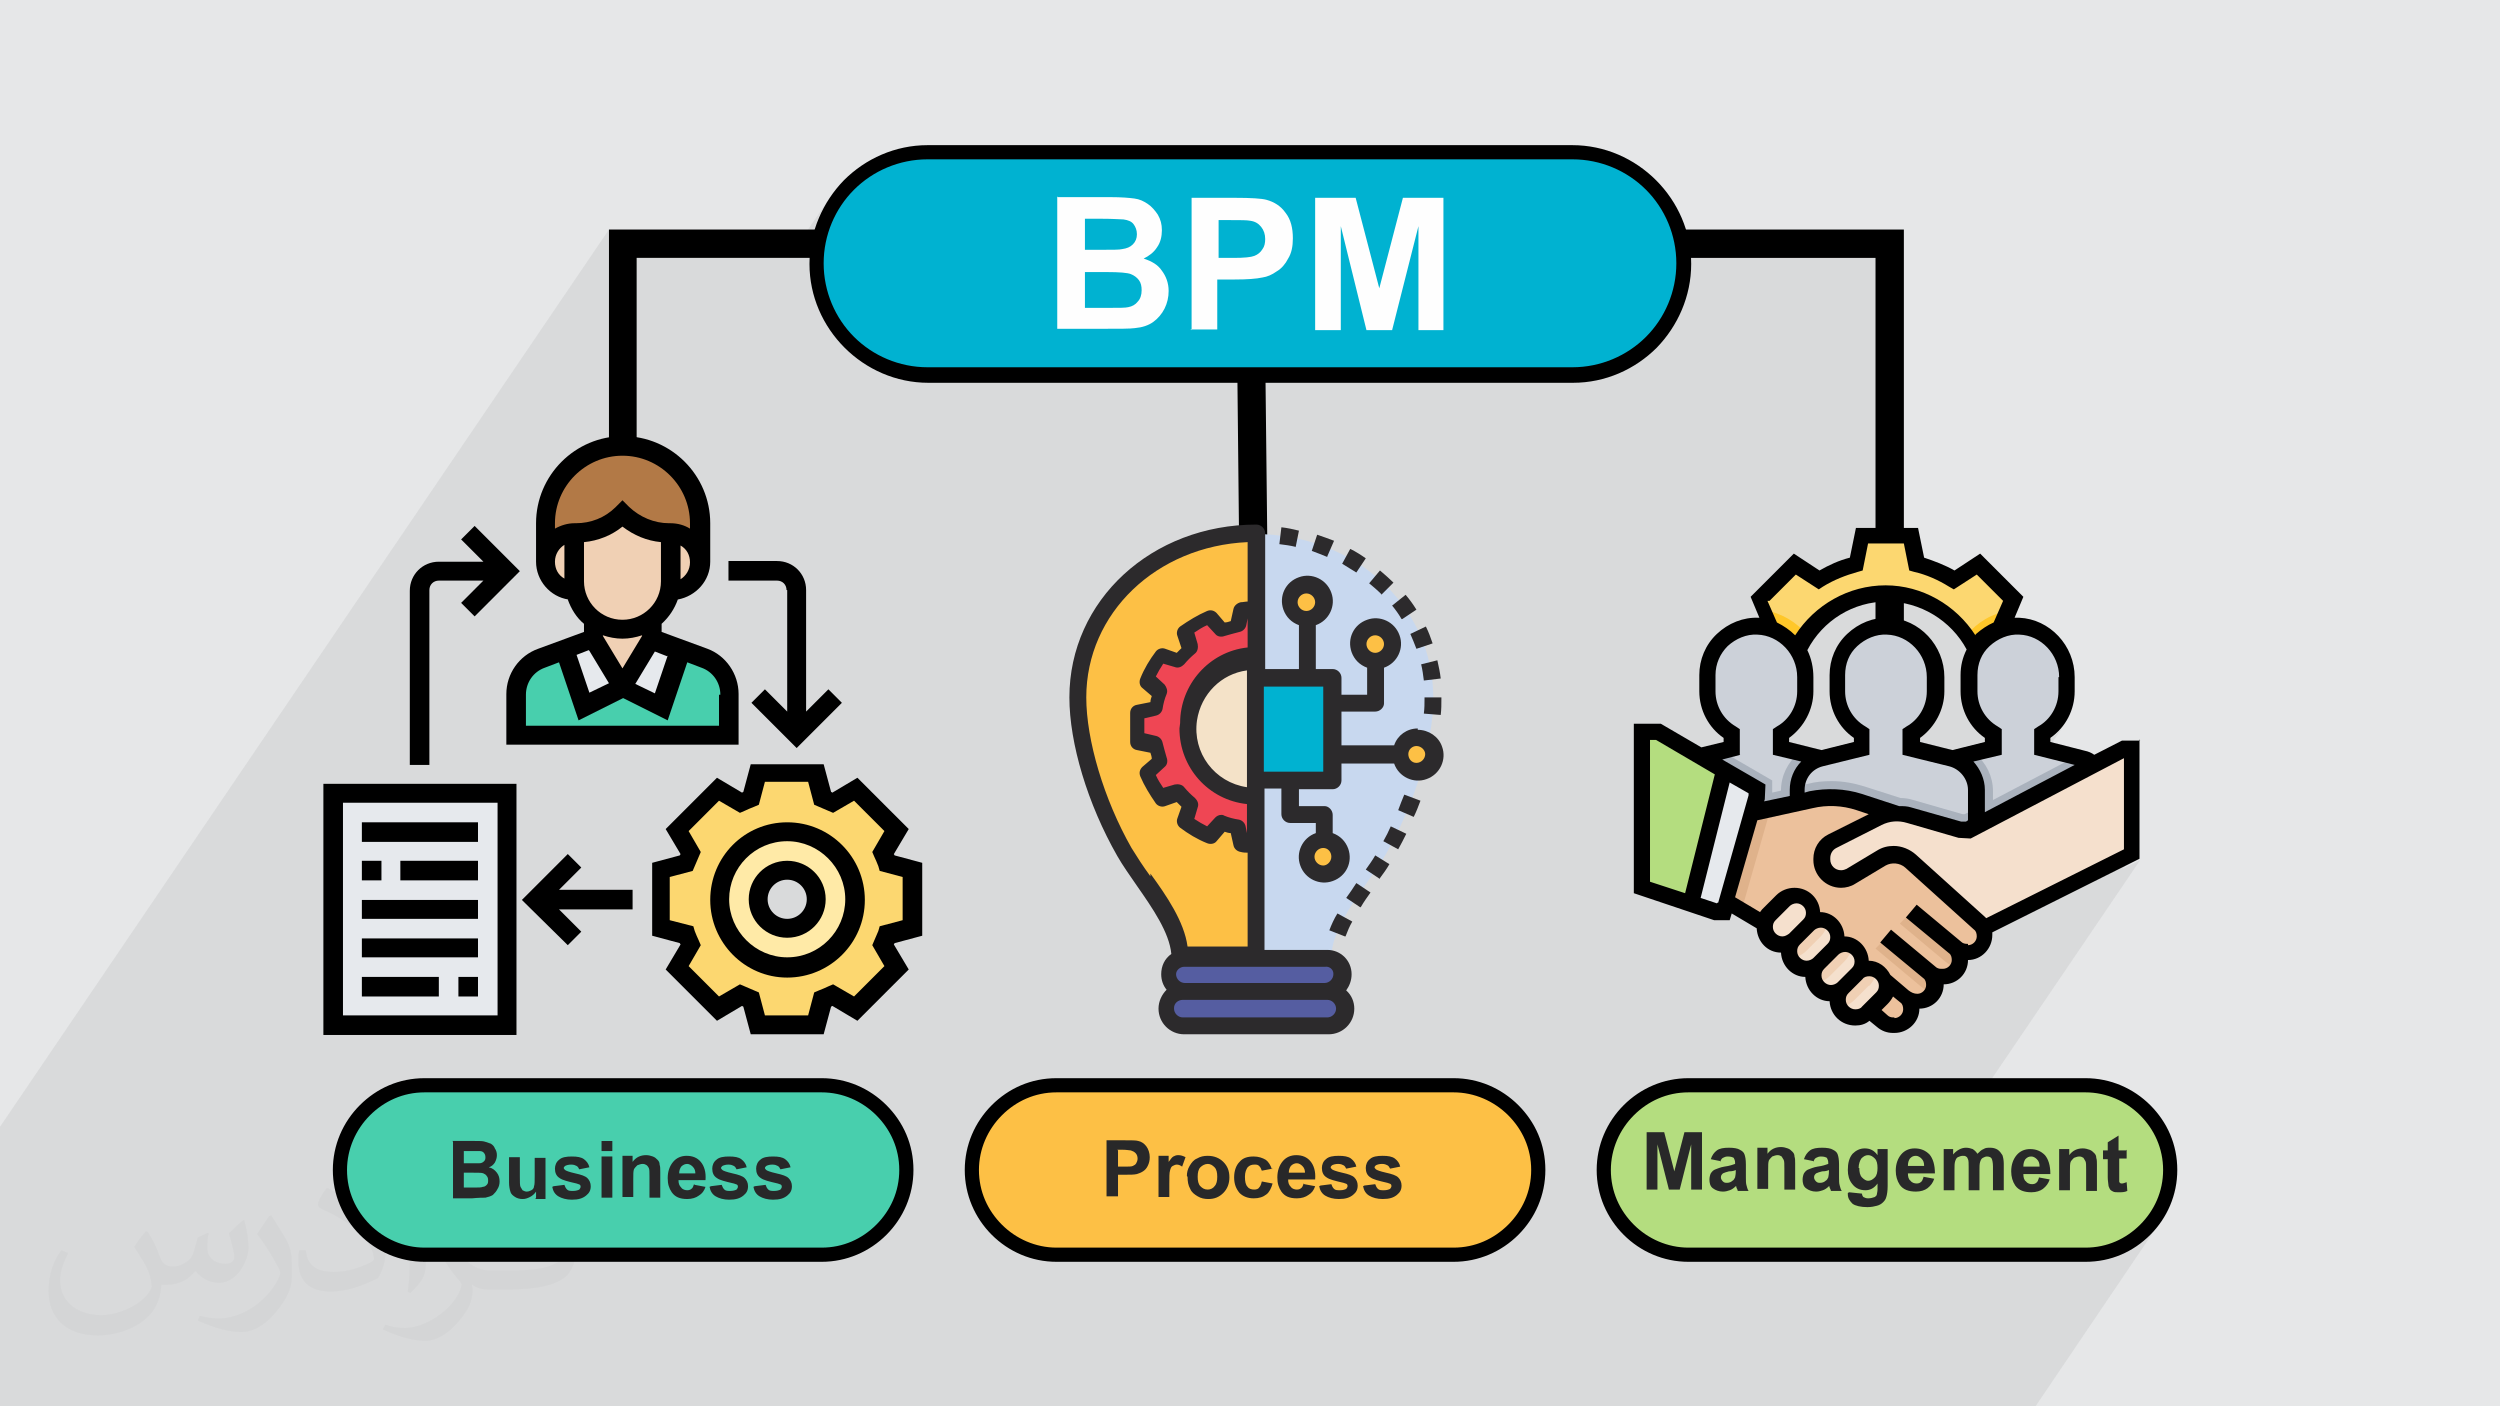 <?xml version="1.0" encoding="UTF-8"?>
<!DOCTYPE svg PUBLIC "-//W3C//DTD SVG 1.1//EN" "http://www.w3.org/Graphics/SVG/1.1/DTD/svg11.dtd">
<!-- Creator: CorelDRAW 2017 -->
<svg xmlns="http://www.w3.org/2000/svg" xml:space="preserve" width="3.703in" height="2.083in" version="1.1" style="shape-rendering:geometricPrecision; text-rendering:geometricPrecision; image-rendering:optimizeQuality; fill-rule:evenodd; clip-rule:evenodd"
viewBox="0 0 3703 2083"
 xmlns:xlink="http://www.w3.org/1999/xlink">
 <defs>
  <style type="text/css">
   <![CDATA[
    .fil4 {fill:#00B2D1}
    .fil28 {fill:#48CFAD}
    .fil27 {fill:#B4DD7F}
    .fil0 {fill:#E6E7E8}
    .fil26 {fill:#FDC045}
    .fil29 {fill:#282829;fill-rule:nonzero}
    .fil3 {fill:black;fill-rule:nonzero}
    .fil13 {fill:#00B2D1;fill-rule:nonzero}
    .fil18 {fill:#2C2A2C;fill-rule:nonzero}
    .fil6 {fill:#48CFAD;fill-rule:nonzero}
    .fil15 {fill:#555DA1;fill-rule:nonzero}
    .fil21 {fill:#AAB2BD;fill-rule:nonzero}
    .fil9 {fill:#B27946;fill-rule:nonzero}
    .fil25 {fill:#B4DD7F;fill-rule:nonzero}
    .fil12 {fill:#C8D8EF;fill-rule:nonzero}
    .fil20 {fill:#CCD1D9;fill-rule:nonzero}
    .fil24 {fill:#DFB28B;fill-rule:nonzero}
    .fil7 {fill:#E6E9ED;fill-rule:nonzero}
    .fil22 {fill:#ECC19C;fill-rule:nonzero}
    .fil16 {fill:#EF4654;fill-rule:nonzero}
    .fil8 {fill:#F0D0B4;fill-rule:nonzero}
    .fil17 {fill:#F4E2C8;fill-rule:nonzero}
    .fil23 {fill:#F5E0CD;fill-rule:nonzero}
    .fil10 {fill:#FCD770;fill-rule:nonzero}
    .fil14 {fill:#FDC045;fill-rule:nonzero}
    .fil5 {fill:#FEFEFE;fill-rule:nonzero}
    .fil19 {fill:#FFC729;fill-rule:nonzero}
    .fil11 {fill:#FFEAA7;fill-rule:nonzero}
    .fil1 {fill:#373435;fill-opacity:0.031}
    .fil2 {fill:#373435;fill-opacity:0.078}
   ]]>
  </style>
 </defs>
 <g id="Layer_x0020_1">
  <polygon class="fil0" points="0,0 3704,0 3704,2083 0,2083 "/>
  <path class="fil1" d="M219 1825c7,11 12,21 16,32 3,7 5,19 21,19 5,0 11,-1 17,-5 7,-3 12,-9 14,-17l6 -21 15 -7 1 1c-2,8 -2,15 -2,21 0,18 15,24 27,24 7,0 13,-3 13,-10 0,-8 -4,-22 -8,-35 7,-7 14,-14 22,-20l1 1c4,15 6,30 6,40 0,10 -4,20 -8,27 -7,14 -20,25 -36,25 -12,0 -25,-6 -34,-17l-1 0c-9,11 -22,20 -43,20l-7 0c-1,14 -4,24 -9,33 -13,25 -50,42 -85,42 -49,0 -73,-28 -73,-66 0,-23 7,-45 19,-60l10 4c-7,14 -12,27 -12,40 0,35 29,52 61,52 30,0 68,-20 75,-42 -2,-25 -12,-36 -26,-59 4,-7 10,-15 17,-23l1 0 0 0 0 0 0 0zm563 -132c10,6 20,14 30,23 -6,8 -12,15 -21,21 -10,-8 -20,-15 -30,-22 7,-8 14,-15 20,-22zm5 96c-17,0 -30,11 -30,19 0,17 33,23 73,23 -5,-20 -22,-42 -43,-42zm-37 93c22,0 41,-1 55,-4 16,-4 30,-12 30,-18 0,-2 0,-3 -1,-5 -9,1 -19,1 -29,1 -29,0 -52,-7 -60,-23 -2,-4 -4,-10 -4,-15 0,-16 7,-32 19,-42 10,-9 21,-14 33,-14 20,0 37,17 48,42 6,14 11,30 11,51 0,14 -4,25 -12,34 -16,15 -45,21 -90,21l-20 0 0 0 -5 0c-11,0 -19,-2 -25,-7l-1 0c0,2 1,5 1,7 0,10 -3,23 -10,33 -20,30 -42,43 -60,43 -19,0 -42,-7 -63,-17l4 -7c7,3 16,5 29,5 34,0 78,-33 84,-64 -1,-3 -3,-6 -7,-10 -10,-12 -16,-22 -22,-32 5,-10 10,-18 14,-25l2 0c14,29 28,46 57,46l4 0 0 0 21 0 0 0 0 0 0 0zm-146 31c2,-14 3,-29 3,-43l0 -21c0,-39 -5,-96 -9,-133 7,-8 17,-17 25,-23l2 1c5,47 7,101 7,151 0,13 -1,26 -2,35 -1,12 -8,21 -22,35l-3 -1 0 0 0 0 0 0zm-151 -62c1,18 10,33 41,33 20,0 36,-5 55,-14 3,-2 5,-3 5,-5 0,-12 -9,-27 -24,-41 -14,-13 -34,-25 -51,-32 -6,-3 -8,-5 -8,-8 0,-5 7,-17 13,-24l2 0c20,11 43,27 60,44 15,16 25,33 25,51 0,13 -4,26 -11,38 -22,11 -46,20 -70,20 -29,0 -48,-13 -48,-45 0,-3 0,-9 1,-16l10 0 0 0 0 0 0 0zm-52 -52l18 29c7,11 13,22 13,41l0 24c0,19 -12,39 -32,60 -15,14 -29,20 -42,20 -19,0 -40,-6 -65,-17l3 -7c8,2 17,4 28,4 35,0 72,-26 88,-58 2,-4 3,-7 3,-9 0,-4 -2,-8 -4,-11 -9,-17 -19,-33 -30,-47 6,-9 12,-18 18,-27l2 0 0 0 0 0 0 0z"/>
  <polygon class="fil2" points="3037,1094 2975,1186 2962,1192 3046,1069 3040,1076 3033,1083 3025,1088 2952,1195 2952,1186 3037,1062 3031,1068 3025,1073 3019,1077 3013,1081 2952,1170 2952,1163 2950,1155 2948,1148 2947,1145 2964,1119 2964,1081 2958,1077 2952,1073 2946,1068 2941,1062 2940,1061 2964,1025 2940,1025 2940,1013 2940,1011 2939,1010 2939,1007 2938,1002 2938,999 2937,996 2937,993 2936,991 2935,986 2934,982 2933,980 2933,980 2932,978 2933,977 2935,972 2939,967 2932,977 2932,976 2929,968 2927,965 2955,923 2952,924 2948,926 2945,928 2942,930 2939,932 2936,935 2932,937 2930,940 2929,940 2929,940 2929,940 2929,941 2929,941 2929,941 2928,941 2928,941 2916,925 2903,911 2888,898 2871,888 2854,879 2835,873 2815,869 2795,868 2778,869 2778,382 2494,382 2493,374 2491,357 2487,342 2481,327 2474,312 2466,299 2456,286 2446,274 2434,264 2421,254 2408,246 2393,239 2378,233 2362,229 2346,227 2329,226 1374,226 1357,227 1341,229 1325,233 1310,239 1295,246 1282,254 1269,264 1257,274 1247,286 1237,299 1204,347 1207,339 1212,323 1220,307 1229,293 1168,382 943,382 902,444 902,340 0,1669 0,1757 0,1770 0,1773 0,1806 0,1808 0,1819 0,1866 0,1887 0,1900 0,1902 0,1905 0,1916 0,1930 0,1937 0,1944 0,1950 0,1956 0,1965 0,1982 0,1986 0,1994 0,2001 0,2008 0,2009 0,2022 0,2028 0,2028 0,2032 0,2035 0,2043 0,2044 0,2046 0,2065 0,2070 0,2071 0,2077 0,2083 4,2083 7,2083 11,2083 14,2083 16,2083 20,2083 21,2083 24,2083 26,2083 26,2083 28,2083 30,2083 31,2083 32,2083 35,2083 35,2083 36,2083 37,2083 39,2083 45,2083 49,2083 50,2083 55,2083 64,2083 65,2083 71,2083 76,2083 78,2083 81,2083 86,2083 87,2083 88,2083 90,2083 95,2083 100,2083 103,2083 104,2083 105,2083 106,2083 108,2083 110,2083 113,2083 114,2083 115,2083 119,2083 119,2083 120,2083 123,2083 131,2083 140,2083 140,2083 141,2083 142,2083 154,2083 156,2083 159,2083 161,2083 162,2083 164,2083 172,2083 174,2083 174,2083 175,2083 176,2083 177,2083 179,2083 179,2083 179,2083 180,2083 186,2083 187,2083 190,2083 192,2083 193,2083 194,2083 196,2083 197,2083 198,2083 199,2083 212,2083 214,2083 215,2083 218,2083 219,2083 226,2083 230,2083 237,2083 238,2083 239,2083 247,2083 247,2083 250,2083 252,2083 254,2083 255,2083 256,2083 264,2083 268,2083 275,2083 276,2083 276,2083 295,2083 298,2083 309,2083 309,2083 320,2083 321,2083 328,2083 330,2083 331,2083 343,2083 344,2083 346,2083 352,2083 358,2083 359,2083 364,2083 367,2083 371,2083 377,2083 381,2083 383,2083 392,2083 398,2083 405,2083 406,2083 406,2083 406,2083 414,2083 419,2083 425,2083 426,2083 428,2083 429,2083 437,2083 441,2083 444,2083 445,2083 450,2083 451,2083 453,2083 453,2083 463,2083 466,2083 467,2083 468,2083 468,2083 468,2083 472,2083 481,2083 482,2083 484,2083 484,2083 485,2083 487,2083 489,2083 491,2083 493,2083 499,2083 502,2083 503,2083 503,2083 506,2083 508,2083 510,2083 518,2083 519,2083 519,2083 522,2083 532,2083 535,2083 541,2083 541,2083 541,2083 543,2083 544,2083 547,2083 547,2083 550,2083 550,2083 553,2083 554,2083 558,2083 559,2083 560,2083 563,2083 569,2083 570,2083 575,2083 577,2083 578,2083 579,2083 579,2083 587,2083 588,2083 593,2083 604,2083 606,2083 612,2083 614,2083 615,2083 615,2083 617,2083 622,2083 623,2083 627,2083 628,2083 636,2083 637,2083 639,2083 650,2083 655,2083 658,2083 665,2083 669,2083 672,2083 673,2083 675,2083 677,2083 678,2083 682,2083 685,2083 685,2083 686,2083 691,2083 692,2083 697,2083 697,2083 699,2083 699,2083 700,2083 700,2083 704,2083 706,2083 708,2083 709,2083 714,2083 715,2083 723,2083 725,2083 732,2083 736,2083 738,2083 740,2083 741,2083 755,2083 756,2083 760,2083 766,2083 771,2083 777,2083 790,2083 790,2083 790,2083 792,2083 795,2083 795,2083 796,2083 797,2083 804,2083 805,2083 805,2083 809,2083 810,2083 819,2083 820,2083 821,2083 826,2083 828,2083 829,2083 830,2083 834,2083 840,2083 842,2083 843,2083 846,2083 850,2083 850,2083 851,2083 853,2083 859,2083 859,2083 861,2083 866,2083 867,2083 867,2083 868,2083 870,2083 872,2083 873,2083 877,2083 882,2083 883,2083 887,2083 893,2083 896,2083 896,2083 902,2083 906,2083 913,2083 917,2083 921,2083 924,2083 934,2083 939,2083 950,2083 951,2083 957,2083 961,2083 962,2083 962,2083 962,2083 965,2083 965,2083 966,2083 972,2083 977,2083 977,2083 979,2083 981,2083 982,2083 983,2083 985,2083 985,2083 986,2083 989,2083 993,2083 995,2083 997,2083 999,2083 1001,2083 1002,2083 1003,2083 1006,2083 1007,2083 1011,2083 1012,2083 1013,2083 1015,2083 1017,2083 1018,2083 1022,2083 1022,2083 1023,2083 1025,2083 1027,2083 1027,2083 1028,2083 1029,2083 1031,2083 1033,2083 1038,2083 1038,2083 1041,2083 1043,2083 1046,2083 1048,2083 1048,2083 1050,2083 1053,2083 1054,2083 1056,2083 1056,2083 1056,2083 1058,2083 1060,2083 1061,2083 1063,2083 1065,2083 1066,2083 1070,2083 1071,2083 1072,2083 1075,2083 1077,2083 1080,2083 1080,2083 1082,2083 1085,2083 1086,2083 1089,2083 1095,2083 1098,2083 1101,2083 1106,2083 1107,2083 1108,2083 1110,2083 1112,2083 1114,2083 1114,2083 1117,2083 1117,2083 1127,2083 1129,2083 1137,2083 1138,2083 1138,2083 1139,2083 1141,2083 1142,2083 1143,2083 1148,2083 1151,2083 1156,2083 1159,2083 1162,2083 1163,2083 1170,2083 1171,2083 1171,2083 1171,2083 1175,2083 1181,2083 1185,2083 1188,2083 1191,2083 1200,2083 1203,2083 1212,2083 1223,2083 1224,2083 1229,2083 1235,2083 1236,2083 1238,2083 1241,2083 1242,2083 1246,2083 1250,2083 1252,2083 1253,2083 1258,2083 1260,2083 1267,2083 1271,2083 1275,2083 1276,2083 1279,2083 1280,2083 1281,2083 1284,2083 1284,2083 1286,2083 1287,2083 1289,2083 1291,2083 1294,2083 1295,2083 1296,2083 1296,2083 1297,2083 1297,2083 1297,2083 1298,2083 1299,2083 1300,2083 1300,2083 1300,2083 1301,2083 1305,2083 1306,2083 1307,2083 1307,2083 1308,2083 1308,2083 1308,2083 1310,2083 1311,2083 1314,2083 1315,2083 1318,2083 1321,2083 1322,2083 1322,2083 1326,2083 1327,2083 1328,2083 1330,2083 1331,2083 1337,2083 1337,2083 1338,2083 1339,2083 1340,2083 1340,2083 1342,2083 1343,2083 1351,2083 1354,2083 1357,2083 1358,2083 1360,2083 1361,2083 1361,2083 1361,2083 1364,2083 1367,2083 1370,2083 1370,2083 1376,2083 1378,2083 1379,2083 1379,2083 1380,2083 1384,2083 1386,2083 1387,2083 1389,2083 1389,2083 1389,2083 1391,2083 1392,2083 1397,2083 1397,2083 1398,2083 1398,2083 1398,2083 1402,2083 1405,2083 1407,2083 1408,2083 1410,2083 1412,2083 1412,2083 1415,2083 1415,2083 1415,2083 1419,2083 1419,2083 1422,2083 1425,2083 1427,2083 1428,2083 1432,2083 1434,2083 1437,2083 1439,2083 1442,2083 1443,2083 1448,2083 1452,2083 1455,2083 1457,2083 1462,2083 1464,2083 1465,2083 1467,2083 1472,2083 1473,2083 1477,2083 1479,2083 1481,2083 1483,2083 1483,2083 1483,2083 1483,2083 1483,2083 1485,2083 1488,2083 1488,2083 1490,2083 1498,2083 1498,2083 1501,2083 1511,2083 1513,2083 1513,2083 1513,2083 1514,2083 1514,2083 1519,2083 1521,2083 1537,2083 1542,2083 1544,2083 1546,2083 1559,2083 1559,2083 1567,2083 1574,2083 1574,2083 1575,2083 1582,2083 1583,2083 1584,2083 1592,2083 1597,2083 1612,2083 1624,2083 1633,2083 1635,2083 1636,2083 1646,2083 1657,2083 1661,2083 1670,2083 1675,2083 1684,2083 1708,2083 1721,2083 1723,2083 1730,2083 1735,2083 1738,2083 1746,2083 1747,2083 1752,2083 1755,2083 1756,2083 1765,2083 1775,2083 1776,2083 1779,2083 1780,2083 1782,2083 1784,2083 1794,2083 1794,2083 1796,2083 1799,2083 1804,2083 1806,2083 1811,2083 1812,2083 1813,2083 1814,2083 1814,2083 1819,2083 1823,2083 1837,2083 1840,2083 1841,2083 1844,2083 1845,2083 1848,2083 1850,2083 1855,2083 1864,2083 1867,2083 1882,2083 1885,2083 1886,2083 1887,2083 1887,2083 1889,2083 1890,2083 1890,2083 1893,2083 1893,2083 1897,2083 1900,2083 1901,2083 1902,2083 1902,2083 1903,2083 1904,2083 1905,2083 1905,2083 1906,2083 1909,2083 1911,2083 1916,2083 1921,2083 1923,2083 1925,2083 1932,2083 1936,2083 1945,2083 1949,2083 1954,2083 1956,2083 1958,2083 1962,2083 1970,2083 1971,2083 1973,2083 1976,2083 1978,2083 1979,2083 1981,2083 1986,2083 1987,2083 1987,2083 1988,2083 1989,2083 1992,2083 1992,2083 1997,2083 2000,2083 2000,2083 2004,2083 2004,2083 2004,2083 2005,2083 2006,2083 2008,2083 2009,2083 2009,2083 2016,2083 2016,2083 2019,2083 2019,2083 2020,2083 2033,2083 2037,2083 2038,2083 2039,2083 2040,2083 2043,2083 2044,2083 2045,2083 2048,2083 2050,2083 2051,2083 2053,2083 2053,2083 2055,2083 2057,2083 2058,2083 2059,2083 2060,2083 2064,2083 2066,2083 2070,2083 2074,2083 2075,2083 2076,2083 2078,2083 2080,2083 2080,2083 2082,2083 2083,2083 2083,2083 2085,2083 2087,2083 2091,2083 2098,2083 2099,2083 2106,2083 2112,2083 2113,2083 2113,2083 2116,2083 2117,2083 2120,2083 2121,2083 2124,2083 2127,2083 2127,2083 2127,2083 2129,2083 2132,2083 2134,2083 2138,2083 2139,2083 2139,2083 2142,2083 2142,2083 2142,2083 2143,2083 2144,2083 2148,2083 2148,2083 2149,2083 2150,2083 2150,2083 2153,2083 2153,2083 2154,2083 2156,2083 2156,2083 2157,2083 2160,2083 2162,2083 2164,2083 2166,2083 2168,2083 2169,2083 2170,2083 2172,2083 2174,2083 2176,2083 2178,2083 2179,2083 2181,2083 2181,2083 2181,2083 2182,2083 2185,2083 2186,2083 2188,2083 2188,2083 2189,2083 2189,2083 2190,2083 2193,2083 2194,2083 2195,2083 2196,2083 2196,2083 2197,2083 2198,2083 2200,2083 2202,2083 2203,2083 2204,2083 2206,2083 2209,2083 2210,2083 2210,2083 2217,2083 2222,2083 2223,2083 2224,2083 2225,2083 2227,2083 2227,2083 2228,2083 2228,2083 2230,2083 2232,2083 2235,2083 2236,2083 2236,2083 2237,2083 2237,2083 2242,2083 2242,2083 2242,2083 2243,2083 2243,2083 2246,2083 2249,2083 2250,2083 2250,2083 2251,2083 2254,2083 2256,2083 2257,2083 2263,2083 2264,2083 2265,2083 2266,2083 2266,2083 2269,2083 2270,2083 2273,2083 2276,2083 2276,2083 2277,2083 2277,2083 2278,2083 2282,2083 2284,2083 2284,2083 2284,2083 2285,2083 2286,2083 2289,2083 2292,2083 2296,2083 2297,2083 2300,2083 2302,2083 2302,2083 2303,2083 2303,2083 2303,2083 2304,2083 2310,2083 2310,2083 2310,2083 2315,2083 2317,2083 2318,2083 2318,2083 2318,2083 2319,2083 2322,2083 2322,2083 2323,2083 2323,2083 2324,2083 2325,2083 2326,2083 2326,2083 2326,2083 2327,2083 2328,2083 2330,2083 2332,2083 2333,2083 2334,2083 2335,2083 2336,2083 2336,2083 2339,2083 2341,2083 2341,2083 2343,2083 2344,2083 2344,2083 2346,2083 2347,2083 2349,2083 2349,2083 2350,2083 2350,2083 2355,2083 2357,2083 2358,2083 2358,2083 2359,2083 2364,2083 2364,2083 2365,2083 2366,2083 2366,2083 2370,2083 2371,2083 2372,2083 2373,2083 2373,2083 2374,2083 2374,2083 2378,2083 2379,2083 2383,2083 2390,2083 2392,2083 2393,2083 2400,2083 2402,2083 2402,2083 2404,2083 2411,2083 2413,2083 2415,2083 2417,2083 2423,2083 2423,2083 2423,2083 2424,2083 2425,2083 2426,2083 2427,2083 2428,2083 2429,2083 2431,2083 2433,2083 2434,2083 2435,2083 2437,2083 2437,2083 2437,2083 2438,2083 2439,2083 2440,2083 2440,2083 2442,2083 2442,2083 2443,2083 2445,2083 2445,2083 2446,2083 2447,2083 2447,2083 2448,2083 2449,2083 2449,2083 2449,2083 2450,2083 2451,2083 2452,2083 2453,2083 2456,2083 2457,2083 2457,2083 2457,2083 2458,2083 2460,2083 2460,2083 2461,2083 2461,2083 2464,2083 2466,2083 2469,2083 2473,2083 2476,2083 2477,2083 2481,2083 2487,2083 2492,2083 2511,2083 2513,2083 2525,2083 2527,2083 2531,2083 2541,2083 2543,2083 2547,2083 2550,2083 2565,2083 2570,2083 2583,2083 2587,2083 2587,2083 2589,2083 2593,2083 2604,2083 2611,2083 2621,2083 2622,2083 2622,2083 2623,2083 2635,2083 2638,2083 2640,2083 2641,2083 2643,2083 2653,2083 2680,2083 2681,2083 2690,2083 2719,2083 2738,2083 2756,2083 2756,2083 2760,2083 2767,2083 2785,2083 2795,2083 2796,2083 2797,2083 2808,2083 2812,2083 2813,2083 2815,2083 2818,2083 2827,2083 2855,2083 2862,2083 2863,2083 2871,2083 2872,2083 2887,2083 2896,2083 2896,2083 2899,2083 2907,2083 2929,2083 2931,2083 2941,2083 2943,2083 2987,2083 2989,2083 3002,2083 3012,2083 3015,2083 3201,1808 3194,1818 3185,1828 3175,1837 3165,1845 3163,1846 3193,1802 3204,1781 3212,1757 3214,1732 3214,1732 3212,1707 3204,1684 3193,1662 3177,1644 3159,1628 3138,1617 3114,1610 3089,1607 2944,1607 3170,1274 3144,1287 3158,1267 3132,1280 3146,1259 3080,1292 3122,1231 3008,1231 3073,1134 2985,1180 3058,1073 3052,1081 3045,1088 3037,1094 "/>
  <polygon class="fil3" points="1838,1060 1831,382 943,382 943,874 902,874 902,340 1872,340 1880,1060 1838,1060 "/>
  <polygon class="fil3" points="1852,340 2820,340 2820,1003 2778,1003 2778,382 1852,382 "/>
  <g id="_1648233751664">
   <path class="fil4" d="M1374 226l955 0c91,0 165,74 165,165l0 0c0,91 -74,165 -165,165l-955 0c-91,0 -165,-74 -165,-165l0 0c0,-91 74,-165 165,-165z"/>
   <path class="fil3" d="M1374 215l955 0c48,0 92,20 124,52 32,32 52,76 52,124 0,48 -20,92 -51,124 -32,32 -76,52 -124,52l-955 0c-48,0 -92,-20 -124,-52 -32,-32 -52,-76 -52,-124 0,-48 20,-92 51,-124 32,-32 76,-52 124,-52zm955 21l-955 0c-42,0 -81,17 -109,45 -28,28 -45,67 -45,109 0,42 17,81 45,109 28,28 67,45 109,45l955 0c42,0 81,-17 109,-45 28,-28 45,-67 45,-109 0,-42 -17,-81 -45,-109 -28,-28 -67,-45 -109,-45z"/>
   <path class="fil5" d="M1567 292l78 0c16,0 27,1 35,2 8,1 14,4 20,8 6,4 11,10 15,16 4,7 6,14 6,23 0,9 -2,18 -7,25 -5,8 -12,13 -20,17 12,4 21,9 27,18 6,8 10,18 10,30 0,9 -2,18 -6,26 -4,8 -10,15 -17,20 -7,5 -16,8 -27,9 -7,1 -22,1 -48,1l-67 0 0 -196 0 0zm40 33l0 45 26 0c15,0 25,0 29,-1 7,-1 12,-3 16,-7 4,-4 6,-9 6,-15 0,-6 -2,-11 -5,-15 -3,-4 -8,-6 -15,-7 -4,0 -15,-1 -34,-1l-23 0 0 0zm0 78l0 53 37 0c14,0 23,0 27,-1 6,-1 11,-4 14,-8 4,-4 6,-10 6,-17 0,-6 -1,-11 -4,-15 -3,-4 -7,-7 -12,-9 -5,-2 -17,-3 -35,-3l-32 0 0 0zm158 86l0 -196 64 0c24,0 40,1 47,3 11,3 21,9 28,19 8,10 11,23 11,38 0,12 -2,22 -7,30 -4,8 -10,15 -17,19 -7,5 -14,8 -21,9 -9,2 -23,3 -41,3l-26 0 0 74 -40 0zm40 -163l0 56 22 0c16,0 26,-1 31,-3 5,-2 9,-5 12,-10 3,-4 4,-9 4,-15 0,-7 -2,-13 -6,-18 -4,-5 -9,-8 -16,-9 -5,-1 -14,-1 -29,-1l-19 0 0 0zm143 163l0 -196 60 0 35 134 35 -134 60 0 0 196 -37 0 0 -154 -39 154 -38 0 -38 -154 0 154 -37 0 0 0z"/>
  </g>
  <g id="_1648233744112">
   <path class="fil6" d="M980 1046l28 -84 35 13c22,8 37,30 37,54l0 61 -315 0 0 -61c0,-24 15,-45 37,-54l35 -13 28 84 57 -29 57 29 0 0z"/>
   <polygon class="fil7" points="1008,962 980,1046 922,1018 965,946 1008,962 "/>
   <polygon class="fil7" points="879,946 922,1018 865,1046 837,962 879,946 "/>
   <path class="fil8" d="M922 932c9,0 17,-2 43,-14l0 29 -43 72 -43 -72 0 -29c12,9 27,14 43,14z"/>
   <path class="fil8" d="M1037 831c0,24 -19,43 -43,43l-1 0c1,-5 1,-9 1,-14l0 -72c12,0 23,5 30,13 8,8 13,18 13,30l0 0z"/>
   <path class="fil8" d="M994 788l0 72c0,5 0,10 -1,14 -3,14 -10,27 -19,37 -2,2 -5,5 -8,7 -26,13 -34,14 -43,14 -16,0 -31,-5 -43,-14 -14,-11 -24,-26 -27,-43 -1,-5 -1,-9 -1,-14l0 -72 2 0c26,0 51,-10 69,-29 18,18 43,29 69,29l2 0 0 0z"/>
   <path class="fil8" d="M851 860c0,5 0,10 1,14l-1 0c-12,0 -23,-5 -30,-13 -8,-8 -13,-19 -13,-30 0,-24 19,-43 43,-43l0 72z"/>
   <path class="fil9" d="M1037 774l0 57c0,-12 -5,-23 -13,-30 -8,-8 -19,-13 -30,-13l-2 0c-26,0 -51,-10 -69,-29 -18,18 -43,29 -69,29l-2 0c-24,0 -43,19 -43,43l0 -57c0,-32 13,-60 33,-81 21,-21 49,-34 81,-34 63,0 115,51 115,115l0 0z"/>
   <path class="fil10" d="M1352 1290l0 86 -38 10c-2,5 -4,10 -6,15l20 34 -61 61 -34 -20c-5,2 -10,4 -15,6l-10 38 -86 0 -10 -38c-5,-2 -10,-4 -15,-6l-34 20 -61 -61 20 -34c-2,-5 -4,-10 -6,-15l-38 -10 0 -86 38 -10c2,-5 4,-10 6,-15l-20 -34 61 -61 34 20c5,-2 10,-4 15,-6l10 -38 86 0 10 38c5,2 10,4 15,6l34 -20 61 61 -20 34c2,5 4,10 6,15l38 10zm-86 43c0,-55 -45,-100 -100,-100 -55,0 -100,45 -100,100 0,55 45,100 100,100 55,0 100,-45 100,-100z"/>
   <path class="fil11" d="M1166 1232c55,0 100,45 100,100 0,55 -45,100 -100,100 -55,0 -100,-45 -100,-100 0,-55 45,-100 100,-100zm43 100c0,-24 -19,-43 -43,-43 -24,0 -43,19 -43,43 0,24 19,43 43,43 24,0 43,-19 43,-43z"/>
   <polygon class="fil7" points="493,1519 751,1519 751,1175 493,1175 "/>
   <path class="fil3" d="M1366 1386l0 -108 -41 -11c0,-1 -1,-1 -1,-2l22 -37 -76 -76 -37 22c-1,0 -1,-1 -2,-1l-11 -41 -108 0 -11 41c-1,0 -1,1 -2,1l-37 -22 -76 76 22 37c0,1 -1,1 -1,2l-41 11 0 108 41 11c0,1 1,1 1,2l-22 37 76 76 37 -22c1,0 1,1 2,1l11 41 108 0 11 -41c1,0 1,-1 2,-1l37 22 76 -76 -22 -37c0,-1 1,-1 1,-2l41 -11 0 0zm-56 45l-45 45 -31 -18 -7 3c-4,2 -9,4 -14,6l-7 3 -9 34 -64 0 -9 -34 -7 -3c-5,-2 -9,-4 -14,-6l-7 -3 -31 18 -45 -45 18 -31 -3 -7c-2,-4 -4,-9 -6,-14l-2 -7 -35 -9 0 -64 34 -9 3 -7c2,-5 4,-9 6,-14l3 -7 -18 -31 45 -45 31 18 7 -3c4,-2 9,-4 14,-6l7 -3 9 -34 64 0 9 34 7 3c5,2 9,4 14,6l7 3 31 -18 45 45 -18 31 3 7c2,4 4,9 6,14l2 7 34 9 0 64 -34 9 -2 7c-2,5 -4,9 -6,14l-3 7 18 31 0 0z"/>
   <path class="fil3" d="M1166 1218c-63,0 -114,51 -114,115 0,63 51,115 114,115 63,0 115,-51 115,-115 0,-63 -51,-115 -115,-115zm0 200c-47,0 -86,-39 -86,-86 0,-47 38,-86 86,-86 47,0 86,39 86,86 0,47 -38,86 -86,86z"/>
   <path class="fil3" d="M1166 1275c-32,0 -57,26 -57,57 0,32 26,57 57,57 32,0 57,-26 57,-57 0,-32 -26,-57 -57,-57zm0 86c-16,0 -29,-13 -29,-29 0,-16 13,-29 29,-29 16,0 29,13 29,29 0,16 -13,29 -29,29z"/>
   <path class="fil3" d="M841 888c5,14 13,27 24,36l0 12 -68 25c-28,10 -47,37 -47,67l0 75 344 0 0 -75c0,-30 -19,-57 -46,-67l-68 -25 0 -12c11,-10 19,-22 24,-36 27,-5 48,-28 48,-56l0 -57c0,-71 -58,-129 -129,-129 -71,0 -129,58 -129,129l0 57c0,28 21,52 48,56l0 0zm110 54l-29 48 -29 -48 0 -1c9,3 19,5 29,5 10,0 20,-2 29,-5l0 1zm-78 22l29 48 -29 14 -19 -56 18 -7zm192 65l0 46 -286 0 0 -46c0,-18 11,-34 28,-40l21 -8 29 86 66 -33 66 33 29 -86 21 8c17,6 28,22 28,40zm-76 -58l-19 56 -29 -14 29 -48 18 7zm-67 -53c-32,0 -57,-26 -57,-57l0 -58c21,-2 41,-10 57,-23 17,13 36,21 57,23l0 58c0,32 -26,57 -57,57zm86 -61l0 -49c9,5 14,14 14,25 0,11 -6,20 -14,25zm-86 -182c55,0 100,45 100,100l0 8c-8,-5 -18,-8 -29,-8l-2 0c-22,0 -43,-9 -59,-24l-10 -10 -10 10c-16,16 -37,24 -59,24l-2 0c-10,0 -20,3 -29,8l0 -8c0,-55 45,-100 100,-100l0 0zm-86 133l0 49c-9,-5 -14,-14 -14,-25 0,-11 6,-20 14,-25z"/>
   <path class="fil3" d="M479 1533l286 0 0 -372 -286 0 0 372zm29 -344l229 0 0 315 -229 0 0 -315z"/>
   <polygon class="fil3" points="536,1247 708,1247 708,1218 536,1218 "/>
   <polygon class="fil3" points="536,1304 565,1304 565,1275 536,1275 "/>
   <polygon class="fil3" points="593,1304 708,1304 708,1275 593,1275 "/>
   <polygon class="fil3" points="536,1361 708,1361 708,1333 536,1333 "/>
   <polygon class="fil3" points="536,1418 708,1418 708,1390 536,1390 "/>
   <polygon class="fil3" points="679,1476 708,1476 708,1447 679,1447 "/>
   <polygon class="fil3" points="536,1476 650,1476 650,1447 536,1447 "/>
   <polygon class="fil3" points="861,1285 841,1265 773,1333 841,1400 861,1380 828,1347 937,1347 937,1318 828,1318 861,1285 "/>
   <path class="fil3" d="M636 874c0,-8 6,-14 14,-14l66 0 -33 33 20 20 67 -67 -67 -67 -20 20 33 33 -66 0c-24,0 -43,19 -43,43l0 258 29 0 0 -258z"/>
   <path class="fil3" d="M1166 874l0 180 -33 -33 -20 20 67 67 67 -67 -20 -20 -33 33 0 -180c0,-24 -19,-43 -43,-43l-72 0 0 29 72 0c8,0 14,6 14,14z"/>
  </g>
  <g id="_1648233736400">
   <path class="fil12" d="M2123 1034c0,65 -26,153 -69,229 -26,46 -82,104 -82,156l-113 0 0 -628c146,0 264,105 264,243l0 0z"/>
   <polygon class="fil13" points="1859,1155 1972,1155 1972,1005 1859,1005 "/>
   <path class="fil14" d="M1595 1034c0,65 26,153 69,229 26,46 82,104 82,156l113 0 0 -628c-146,0 -264,105 -264,243l0 0z"/>
   <path class="fil15" d="M1962 1470l-207 0c-14,0 -25,-11 -25,-25l0 -1c0,-13 11,-24 24,-23 0,0 1,0 1,0l207 0c13,-1 24,9 25,22 0,0 0,1 0,1l0 1c0,14 -11,25 -25,25l0 0z"/>
   <path class="fil15" d="M1752 1470l214 0c14,0 25,11 25,25l0 1c0,14 -11,25 -25,25l-214 0c-14,0 -25,-11 -25,-25l0 -1c0,-14 11,-25 25,-25z"/>
   <path class="fil16" d="M1837 905l-6 26c-8,1 -16,4 -24,6l-18 -20c-13,6 -25,13 -37,22l8 25c-6,5 -12,11 -17,18l-25 -8c-9,11 -16,24 -22,37l20 18c-3,8 -5,16 -6,24l-26 6c-2,14 -2,29 0,43l26 6c1,8 4,16 6,24l-20 18c6,13 13,25 22,37l25 -8c5,6 11,12 17,17l-8 25c11,9 24,16 37,22l18 -20c8,3 16,5 24,6l6 26c7,1 14,1 21,1l0 -352c-7,0 -14,1 -21,1z"/>
   <path class="fil17" d="M1859 1181c-56,0 -101,-45 -101,-101 0,-56 45,-100 101,-100l0 201z"/>
   <path class="fil14" d="M1934 866c14,0 25,11 25,25 0,14 -11,25 -25,25 -14,0 -25,-11 -25,-25 0,-14 11,-25 25,-25z"/>
   <path class="fil14" d="M2035 929c14,0 25,11 25,25 0,14 -11,25 -25,25 -14,0 -25,-11 -25,-25 0,-14 11,-25 25,-25z"/>
   <path class="fil14" d="M2098 1093c14,0 25,11 25,25 0,14 -11,25 -25,25 -14,0 -25,-11 -25,-25 0,-14 11,-25 25,-25z"/>
   <path class="fil14" d="M1959 1243c14,0 25,11 25,25 0,14 -11,25 -25,25 -14,0 -25,-11 -25,-25 0,-14 11,-25 25,-25z"/>
   <path class="fil18" d="M1992 1387l-23 -9c3,-8 7,-17 12,-25l22 12c-4,7 -7,14 -10,22l0 0 0 0z"/>
   <path class="fil18" d="M2015 1344l-21 -14c5,-7 10,-14 15,-22l21 14c-5,7 -10,14 -14,21l0 0 0 0z"/>
   <path class="fil18" d="M2044 1302l-21 -14c5,-7 10,-14 14,-21l21 13c-4,7 -9,14 -15,22l0 0z"/>
   <path class="fil18" d="M2071 1258l-22 -12c4,-7 8,-15 11,-22l23 11c-4,8 -8,16 -12,23l0 0z"/>
   <path class="fil18" d="M2094 1210l-23 -10c3,-8 6,-16 9,-23l24 9c-3,8 -6,16 -10,24l0 0z"/>
   <path class="fil18" d="M2134 1059l-25 -2c1,-8 1,-15 1,-22l0 -2 25 0 0 2c0,8 0,16 -1,24l0 0z"/>
   <path class="fil18" d="M2109 1008c-1,-8 -2,-16 -4,-24l24 -6c2,9 4,18 5,27l-25 3z"/>
   <path class="fil18" d="M2098 961c-3,-8 -6,-15 -9,-22l23 -11c4,8 7,16 10,25l-24 8 0 0z"/>
   <path class="fil18" d="M2076 917c-4,-7 -9,-14 -14,-20l20 -16c6,7 11,14 16,22l-21 14z"/>
   <path class="fil18" d="M2046 880c-6,-6 -12,-11 -18,-16l16 -19c7,6 14,12 20,18l-18 18 0 0z"/>
   <path class="fil18" d="M2009 848c-7,-4 -14,-9 -21,-13l12 -22c8,4 16,9 23,14l-14 21 0 0z"/>
   <path class="fil18" d="M1966 825c-7,-3 -15,-6 -23,-9l8 -24c9,3 17,6 25,9l-10 23z"/>
   <path class="fil18" d="M1919 810c-8,-2 -16,-3 -24,-4l3 -25c9,1 18,3 26,5l-5 25z"/>
   <path class="fil18" d="M2098 1130c-7,0 -12,-6 -12,-13 0,-7 6,-12 12,-12 7,0 13,6 13,12 0,7 -6,13 -13,13zm-138 13l-88 0 0 -126 88 0 0 126zm-25 -264c7,0 13,6 13,13 0,7 -6,13 -13,13 -7,0 -13,-6 -13,-13 0,-7 6,-13 13,-13zm25 377c7,0 12,6 12,13 0,7 -6,13 -12,13 -7,0 -13,-6 -13,-13 0,-7 6,-13 13,-13zm3 176c6,-1 12,4 12,10 0,0 0,1 0,1 0,7 -6,13 -13,13l-207 0c-7,0 -13,-6 -13,-13 0,0 0,0 0,0 0,-6 6,-11 12,-11 0,0 1,0 1,0l207 0 0 0zm3 75l-214 0c-7,0 -13,-6 -13,-13 0,0 0,0 0,-1 0,-7 6,-12 13,-12l214 0c7,0 13,6 13,13 0,0 0,0 0,0 0,7 -6,13 -13,13zm-119 -515l0 174c-48,-7 -81,-51 -74,-99 6,-39 36,-69 74,-74l0 0zm-100 87c0,58 43,106 100,112l0 43 -2 -10c-1,-5 -5,-9 -10,-10 -7,-1 -15,-3 -22,-6 -1,-1 -3,-1 -4,-1 -4,0 -7,2 -9,4l-12 13c-6,-3 -13,-7 -19,-11l5 -17c2,-5 0,-10 -4,-14 -6,-5 -11,-10 -16,-16 -3,-4 -9,-5 -14,-4l-17 5c-4,-6 -8,-12 -11,-19l13 -12c4,-3 5,-9 3,-14 -2,-7 -4,-14 -6,-22 -1,-5 -5,-9 -10,-10l-17 -4 0 -22 17 -4c5,-1 9,-5 10,-10 1,-7 3,-15 6,-22 2,-5 0,-10 -3,-14l-13 -12c3,-6 7,-13 11,-19l17 5c5,2 10,0 14,-4 5,-6 10,-11 16,-16 4,-3 5,-9 4,-14l-5 -17c6,-4 12,-8 19,-11l12 13c3,4 9,5 14,3 7,-2 14,-4 22,-6 5,-1 9,-5 10,-10l2 -10 0 43c-57,6 -100,55 -100,112l0 0 0 0zm-43 219c-11,-15 -20,-29 -28,-42 -41,-72 -67,-160 -67,-223 0,-125 104,-224 239,-230l0 88c-3,0 -7,1 -10,1 -5,1 -10,5 -11,10l-4 18c-3,1 -6,2 -9,2l-12 -14c-4,-4 -9,-5 -14,-3 -14,6 -27,14 -40,23 -4,3 -6,9 -4,14l6 18c-2,2 -5,5 -7,7l-17 -6c-5,-2 -11,0 -14,4 -9,12 -17,25 -23,40 -2,5 -1,11 3,14l14 12c-1,3 -2,6 -2,9l-20 4c-6,1 -10,6 -10,12l0 43c0,6 4,11 10,12l20 4c1,3 2,6 2,9l-14 12c-4,4 -5,9 -3,14 6,14 14,27 23,40 3,4 9,6 14,4l17 -6c2,2 5,5 7,7l-6 17c-2,5 0,11 4,14 12,9 25,17 40,23 5,2 11,1 14,-3l12 -14c3,1 6,2 9,2l4 18c1,5 5,9 11,10 4,1 7,1 10,1l0 139 -89 0c-5,-37 -31,-75 -55,-108l0 0 0 0zm333 -357c7,0 13,6 13,13 0,7 -6,13 -13,13 -7,0 -13,-6 -13,-13 0,-7 6,-13 13,-13zm63 138c-16,0 -30,10 -35,25l-78 0 0 -50 50 0c7,0 13,-6 13,-12 0,0 0,0 0,0l0 -53c20,-7 30,-29 23,-48 -7,-20 -29,-30 -48,-23 -20,7 -30,28 -23,48 4,11 12,19 23,23l0 40 -38 0 0 -25c0,-7 -6,-13 -13,-13 0,0 0,0 0,0l-25 0 0 -65c20,-7 30,-29 23,-48 -7,-20 -29,-30 -48,-23 -20,7 -30,28 -23,48 4,11 12,19 23,23l0 65 -50 0 0 -201c0,-7 -6,-13 -13,-13 0,0 0,0 0,0 -155,0 -277,112 -277,256 0,68 27,158 71,235 8,14 18,28 29,44 23,33 48,69 51,101 -10,7 -15,18 -15,30 0,9 3,17 8,23 -7,7 -12,17 -12,28 0,21 17,38 38,38l214 0c21,0 38,-17 38,-38 0,0 0,0 0,0 0,-10 -4,-20 -12,-27 5,-7 8,-15 8,-24 0,-20 -16,-36 -36,-36 -1,0 -1,0 -2,0l-91 0 0 -239 25 0 0 38c0,7 6,13 13,13 0,0 0,0 0,0l38 0 0 15c-20,7 -30,29 -23,48 7,20 29,30 48,23 20,-7 30,-28 23,-48 -4,-11 -12,-19 -23,-23l0 -27c0,-7 -6,-13 -12,-13 0,0 0,0 0,0l-38 0 0 -25 50 0c7,0 13,-6 13,-13 0,0 0,0 0,0l0 -25 78 0c7,20 29,30 48,23 20,-7 30,-29 23,-48 -5,-15 -20,-25 -36,-25l0 0z"/>
  </g>
  <g id="_1648233729968">
   <path class="fil10" d="M2983 888l-51 -51 -36 23c-17,-11 -36,-18 -56,-23l-9 -42 -73 0 -9 42c-20,5 -39,13 -56,23l-36 -23 -51 51 19 44 2 92 23 0c0,-80 65,-145 145,-145 80,0 145,65 145,145l24 0 0 -92 19 -44 0 0z"/>
   <path class="fil19" d="M2614 905l12 28 0 92 24 0c0,-31 10,-60 27,-84 -15,-19 -38,-33 -63,-37z"/>
   <path class="fil19" d="M2976 905c-25,3 -48,17 -63,36 17,24 27,53 27,84l24 0 0 -92 12 -28z"/>
   <path class="fil20" d="M3122 1231l0 -59c0,-22 -15,-42 -37,-47l-60 -15 0 -22c22,-13 36,-36 36,-63l0 -21c0,-40 -31,-74 -70,-76 -41,-1 -75,32 -75,73l0 24c0,27 15,50 36,63l0 22 -60 15c-22,5 -37,25 -37,47l0 59 266 0 0 0z"/>
   <path class="fil21" d="M2952 1172c0,-22 -10,-42 -26,-55l-34 9c-22,5 -37,25 -37,47l0 59 97 0 0 -59 0 0z"/>
   <path class="fil20" d="M2735 1231l0 -59c0,-22 -15,-42 -37,-47l-60 -15 0 -22c22,-13 36,-36 36,-63l0 -21c0,-40 -31,-74 -70,-76 -41,-1 -75,32 -75,73l0 24c0,27 15,50 36,63l0 22 -60 15c-22,5 -37,25 -37,47l0 59 266 0 0 0z"/>
   <path class="fil21" d="M2735 1172c0,-22 -15,-42 -37,-47l-34 -9c-16,13 -26,33 -26,55l0 59 97 0 0 -59z"/>
   <path class="fil20" d="M2928 1231l0 -59c0,-22 -15,-42 -37,-47l-60 -15 0 -22c22,-13 36,-36 36,-63l0 -21c0,-40 -31,-74 -70,-76 -41,-1 -75,32 -75,73l0 24c0,27 15,50 36,63l0 22 -60 15c-22,5 -37,25 -37,47l0 59 266 0 0 0z"/>
   <path class="fil21" d="M3122 1172c0,-22 -15,-42 -37,-47l-13 -3 -162 85 -3 0 -52 -15 0 39 266 0 0 -59z"/>
   <path class="fil21" d="M2928 1197l-18 9 -3 0 -73 -21c-6,-2 -13,-3 -19,-3l-53 -17c-16,-5 -32,-8 -49,-8 -12,0 -24,1 -35,4l-16 4c0,2 -1,4 -1,6l0 59 266 0 0 -34 0 0z"/>
   <path class="fil21" d="M2678 1162l-53 12 0 -18 -74 -43 -47 12c-22,5 -37,25 -37,47l0 59 266 0 0 -59c0,-4 -1,-8 -2,-12 -7,-1 -13,-1 -20,-1 -12,0 -24,1 -35,4z"/>
   <path class="fil22" d="M2932 1368l-102 -92 -19 -70 -55 -18c-13,-4 -27,-6 -42,-6 -10,0 -20,1 -30,3l-143 33 -12 97 85 54 155 129 19 17c4,4 10,6 16,6l2 0c14,0 25,-11 25,-25 0,-7 -3,-14 -9,-19 6,5 13,7 20,7 14,0 25,-11 25,-25 0,-7 -3,-14 -9,-19l-46 -39 48 40c4,4 10,6 16,6l3 0c14,0 25,-11 25,-25 0,-7 -3,-14 -9,-19l2 2c5,4 10,6 16,6l2 0c14,0 25,-11 25,-25 0,-7 -3,-14 -8,-19l0 0z"/>
   <path class="fil23" d="M2932 1368l-102 -92c-7,-6 -16,-9 -25,-9 -7,0 -13,2 -19,5l-45 27c-4,3 -9,4 -15,4 -16,0 -28,-13 -28,-28l0 -2c0,-11 6,-21 16,-25l67 -34c9,-5 19,-7 29,-7 6,0 12,1 18,2l76 22 12 0 230 -121 12 0 0 157 -218 109 -8 -7 0 0z"/>
   <path class="fil24" d="M2795 1388l-17 17 67 56c6,5 12,8 20,10 2,-3 3,-7 3,-11 0,-7 -3,-14 -9,-19l-64 -53 0 0z"/>
   <path class="fil23" d="M2722 1483c0,14 12,26 26,26 7,0 13,-3 18,-7l21 -21c5,-5 7,-11 7,-18 0,-14 -12,-26 -26,-26 -7,0 -13,3 -18,7l-21 21c-5,5 -8,11 -8,18z"/>
   <path class="fil23" d="M2686 1447c0,14 12,26 26,26 7,0 13,-3 18,-7l21 -21c5,-5 7,-11 7,-18 0,-14 -11,-26 -26,-26 -7,0 -13,3 -18,8l-21 21c-5,5 -8,11 -8,18z"/>
   <path class="fil23" d="M2650 1411c0,14 11,26 26,26 7,0 13,-3 18,-7l21 -21c5,-5 7,-11 7,-18 0,-14 -11,-26 -26,-26 -7,0 -13,3 -18,7l-21 21c-5,5 -7,11 -7,18z"/>
   <path class="fil8" d="M2696 1388c6,-6 10,-14 12,-22 -3,-2 -7,-3 -11,-3 -7,0 -13,3 -18,7l-21 21c-5,5 -7,11 -7,18 0,4 1,8 3,11 8,-2 16,-6 22,-12l21 -21 0 0z"/>
   <path class="fil8" d="M2732 1424c6,-6 10,-14 13,-22 -4,-2 -7,-3 -12,-3 -7,0 -13,3 -18,8l-21 21c-5,5 -8,11 -8,18 0,4 1,8 3,11 8,-2 16,-6 22,-12l21 -21z"/>
   <path class="fil8" d="M2768 1461c6,-6 10,-14 12,-22 -3,-2 -7,-3 -11,-3 -7,0 -13,3 -18,7l-21 21c-5,5 -8,11 -8,18 0,4 1,8 3,11 8,-2 16,-6 22,-12l21 -21 0 0z"/>
   <path class="fil23" d="M2614 1374c0,14 11,26 26,26 7,0 13,-3 18,-7l21 -21c5,-5 7,-11 7,-18 0,-14 -11,-26 -26,-26 -7,0 -13,3 -18,7l-21 21c-5,5 -7,11 -7,18z"/>
   <polygon class="fil24" points="2622,1200 2541,1218 2529,1315 2580,1347 "/>
   <polygon class="fil7" points="2602,1182 2553,1351 2541,1351 2432,1315 2432,1085 2456,1085 2602,1170 2602,1182 "/>
   <polygon class="fil25" points="2554,1142 2456,1085 2432,1085 2432,1315 2505,1339 2553,1146 "/>
   <path class="fil24" d="M2831 1351l-17 17 67 56c6,5 12,8 20,10 2,-3 3,-7 3,-11 0,-7 -3,-14 -9,-19l-64 -53 0 0z"/>
   <path class="fil3" d="M3170 1097l-27 0 -41 21c-4,-3 -9,-5 -14,-6l-51 -13 0 -6c23,-16 36,-42 36,-69l0 -21c0,-47 -37,-86 -82,-88 -2,0 -5,0 -7,0l13 -31 -64 -64 -38 25c-14,-8 -30,-14 -45,-19l-9 -44 -92 0 -9 44c-16,4 -31,11 -45,19l-38 -25 -64 64 13 31c-1,0 -1,0 -1,0 -23,-1 -45,8 -62,24 -17,16 -26,38 -26,61l0 24c0,28 14,54 36,69l0 6 -33 8 -60 -35 -40 0 0 251 119 40 23 0 3 -10 37 22c1,20 16,36 36,36 1,20 17,36 36,36 1,20 17,36 36,36 1,20 17,36 38,36 8,0 15,-2 21,-7l11 9c7,6 15,9 24,9l2 0c20,0 37,-16 37,-36 20,0 36,-16 36,-36 20,0 36,-16 36,-36 20,0 36,-17 36,-37 0,-1 0,-2 0,-4l218 -109 0 -177 0 0zm-121 -94l0 21c0,22 -12,42 -30,52l-6 4 0 38 60 15 -133 70 0 -33c0,-16 -7,-31 -17,-42l42 -10 0 -38 -6 -4c-19,-11 -30,-31 -30,-52l0 -24c0,-17 6,-32 18,-43 12,-11 28,-18 44,-17 32,1 59,29 59,63l0 0zm-236 191l-55 -18c-25,-8 -52,-9 -78,-4l-7 2 0 -4c0,-17 11,-31 27,-35l69 -17 0 -38 -6 -4c-19,-11 -30,-31 -30,-52l0 -24c0,-17 6,-32 18,-43 12,-11 28,-18 44,-17 32,1 59,29 59,63l0 21c0,22 -12,42 -30,52l-6 4 0 38 69 17c16,4 28,19 28,35l0 45 -3 2 -7 0 -74 -21c-6,-2 -12,-2 -18,-2l0 0zm-136 -231c23,-44 68,-72 118,-72 49,0 95,28 118,71 -6,12 -9,24 -9,38l0 24c0,28 14,54 36,69l0 6 -48 12 -48 -12 0 -6c22,-16 36,-42 36,-69l0 -21c0,-47 -37,-86 -82,-88 -23,-1 -45,8 -62,24 -17,16 -26,38 -26,61l0 24c0,28 14,54 36,69l0 6 -48 12 -48 -12 0 -6c22,-16 36,-42 36,-69l0 -21c0,-14 -3,-28 -9,-40l0 0zm-56 -73l39 -39 34 22 6 -4c16,-10 34,-17 52,-22l7 -2 8 -40 53 0 8 40 7 2c18,4 36,12 52,22l7 4 34 -22 39 39 -14 32c-9,4 -18,10 -26,17 -1,1 -1,1 -1,2 -29,-45 -79,-74 -133,-74 -55,0 -105,29 -134,74 -8,-8 -17,-14 -27,-19l-14 -32 0 0zm-44 228l0 -38 -6 -4c-19,-11 -30,-31 -30,-52l0 -24c0,-17 7,-32 18,-43 12,-11 28,-18 44,-17 32,1 59,29 59,63l0 21c0,22 -12,42 -30,52l-6 4 0 38 42 10c-11,11 -17,26 -17,42l0 9 -38 8 1 -3 1 -22 -64 -37 27 -7 0 0zm-133 -22l9 0 87 51 -44 176 -52 -17 0 -209 0 0zm99 242l-24 -8 43 -171 28 16 0 3 -45 159 -1 0 0 0zm83 35c0,-4 1,-7 4,-10l21 -21c2,-2 6,-4 10,-4 7,0 14,6 14,14 0,4 -1,7 -4,10l-21 21c-3,2 -6,4 -10,4 -7,0 -14,-6 -14,-14l0 0zm36 36c0,-4 1,-7 4,-10l21 -21c2,-2 6,-4 10,-4 7,0 14,6 14,14 0,4 -1,7 -4,10l-21 21c-2,2 -6,4 -10,4 -7,0 -14,-6 -14,-14l0 0zm36 36c0,-4 1,-7 4,-10l21 -21c2,-2 6,-4 10,-4 7,0 14,6 14,14 0,4 -1,7 -4,10l-21 21c-2,2 -6,4 -10,4 -7,0 -14,-6 -14,-14l0 0zm50 50c-7,0 -14,-6 -14,-14 0,-4 1,-7 4,-10l21 -21c2,-3 6,-4 10,-4 7,0 14,6 14,14 0,4 -1,7 -4,10l-21 21c-2,3 -6,4 -10,4zm58 12l-2 0c-3,0 -6,-1 -8,-3l-9 -8 9 -9c3,-3 6,-7 8,-11l11 9c3,2 4,6 4,10 0,7 -6,13 -13,13zm109 -109l-2 0c-3,0 -6,-1 -8,-3l-66 -55 -16 19 64 53c3,2 4,6 4,10 0,7 -6,13 -13,13l-3 0c-3,0 -6,-1 -8,-3l-66 -55 -16 19 64 53c3,2 4,6 4,10 0,7 -6,13 -13,13 -5,0 -9,-2 -13,-5l-27 -23c-6,-12 -18,-21 -32,-21 -1,-20 -17,-36 -36,-36 -1,-20 -17,-36 -36,-36 -1,-20 -17,-36 -38,-36 -10,0 -20,4 -27,11l-21 21c-1,1 -2,3 -3,4l-37 -22 33 -114 82 -18c21,-5 44,-4 65,3l18 6 -60 30c-14,7 -22,21 -22,36l0 2c0,22 18,41 41,41 7,0 15,-2 21,-6l45 -27c9,-5 21,-4 29,3l102 92c3,2 4,6 4,10 0,7 -6,13 -13,13l0 0zm231 -140l-204 102c-1,-1 -1,-1 -2,-2l-102 -92c-9,-8 -21,-13 -33,-13 -9,0 -17,2 -25,7l-45 27c-2,1 -5,2 -8,2 -9,0 -16,-7 -16,-16l0 -2c0,-6 3,-12 9,-15l67 -34c12,-6 25,-7 38,-3l76 22 18 1 227 -119 0 136 0 0z"/>
  </g>
  <path class="fil26" d="M1565 1607l588 0c69,0 125,56 125,125l0 0c0,69 -56,125 -125,125l-588 0c-69,0 -125,-56 -125,-125l0 0c0,-69 56,-125 125,-125z"/>
  <path class="fil3" d="M1565 1597l588 0c37,0 71,15 96,40 25,25 40,58 40,96 0,37 -15,71 -40,96 -25,25 -59,40 -96,40l-588 0c-37,0 -71,-15 -96,-40 -25,-25 -40,-59 -40,-96 0,-37 15,-71 40,-96 25,-25 58,-40 96,-40zm588 21l-588 0c-32,0 -60,13 -81,34 -21,21 -34,50 -34,81 0,32 13,60 34,81 21,21 50,34 81,34l588 0c32,0 60,-13 81,-34 21,-21 34,-49 34,-81 0,-32 -13,-60 -34,-81 -21,-21 -50,-34 -81,-34z"/>
  <path class="fil27" d="M2501 1607l588 0c69,0 125,56 125,125l0 0c0,69 -56,125 -125,125l-588 0c-69,0 -125,-56 -125,-125l0 0c0,-69 56,-125 125,-125z"/>
  <path class="fil3" d="M2501 1597l588 0c37,0 71,15 96,40 25,25 40,58 40,96 0,37 -15,71 -40,96 -25,25 -58,40 -96,40l-588 0c-37,0 -71,-15 -96,-40 -25,-25 -40,-59 -40,-96 0,-37 15,-71 40,-96 25,-25 59,-40 96,-40zm588 21l-588 0c-32,0 -60,13 -81,34 -21,21 -34,50 -34,81 0,32 13,60 34,81 21,21 50,34 81,34l588 0c32,0 60,-13 81,-34 21,-21 34,-49 34,-81 0,-32 -13,-60 -34,-81 -21,-21 -50,-34 -81,-34z"/>
  <path class="fil28" d="M629 1607l588 0c69,0 125,56 125,125l0 0c0,69 -56,125 -125,125l-588 0c-69,0 -125,-56 -125,-125l0 0c0,-69 56,-125 125,-125z"/>
  <path class="fil3" d="M629 1597l588 0c37,0 71,15 96,40 25,25 40,58 40,96 0,37 -15,71 -40,96 -25,25 -59,40 -96,40l-588 0c-37,0 -71,-15 -96,-40 -25,-25 -40,-59 -40,-96 0,-37 15,-71 40,-96 25,-25 58,-40 96,-40zm588 21l-588 0c-32,0 -60,13 -81,34 -21,21 -34,50 -34,81 0,32 13,60 34,81 21,21 50,34 81,34l588 0c32,0 60,-13 81,-34 21,-21 34,-49 34,-81 0,-32 -13,-60 -34,-81 -21,-21 -50,-34 -81,-34z"/>
  <path class="fil29" d="M1639 1773l0 -84 27 0c10,0 17,0 20,1 5,1 9,4 12,8 3,4 5,10 5,16 0,5 -1,9 -3,13 -2,4 -4,6 -7,8 -3,2 -6,3 -9,4 -4,1 -10,1 -17,1l-11 0 0 32 -17 0zm17 -69l0 24 9 0c7,0 11,0 13,-1 2,-1 4,-2 5,-4 1,-2 2,-4 2,-7 0,-3 -1,-6 -3,-8 -2,-2 -4,-3 -7,-4 -2,0 -6,-1 -12,-1l-8 0zm76 69l-16 0 0 -61 15 0 0 9c3,-4 5,-7 7,-8 2,-1 4,-2 7,-2 4,0 7,1 11,3l-5 14c-3,-2 -5,-3 -8,-3 -2,0 -4,1 -6,2 -2,1 -3,3 -4,7 -1,3 -1,10 -1,20l0 19zm26 -31c0,-5 1,-10 4,-15 3,-5 6,-9 11,-11 5,-3 10,-4 16,-4 9,0 17,3 23,9 6,6 9,13 9,23 0,9 -3,17 -9,23 -6,6 -13,9 -22,9 -6,0 -11,-1 -16,-4 -5,-3 -9,-6 -11,-11 -3,-5 -4,-11 -4,-18zm16 1c0,6 1,11 4,14 3,3 6,5 11,5 4,0 8,-2 10,-5 3,-3 4,-8 4,-14 0,-6 -1,-11 -4,-14 -3,-3 -6,-5 -10,-5 -4,0 -8,2 -11,5 -3,3 -4,8 -4,14zm111 -12l-16 3c-1,-3 -2,-5 -4,-7 -2,-2 -4,-2 -7,-2 -4,0 -7,1 -10,4 -2,3 -4,7 -4,14 0,7 1,12 4,15 2,3 6,4 10,4 3,0 6,-1 7,-3 2,-2 3,-5 4,-9l16 3c-2,7 -5,13 -9,16 -5,4 -11,6 -19,6 -9,0 -16,-3 -21,-8 -5,-6 -8,-13 -8,-23 0,-10 3,-18 8,-23 5,-6 12,-8 21,-8 7,0 13,2 18,5 4,3 7,8 9,14zm47 23l16 3c-2,6 -5,10 -10,13 -4,3 -10,5 -17,5 -11,0 -18,-3 -23,-10 -4,-6 -6,-12 -6,-21 0,-10 3,-18 8,-24 5,-6 12,-9 20,-9 9,0 16,3 21,9 5,6 8,15 7,27l-40 0c0,5 1,8 4,11 2,3 6,4 9,4 3,0 5,-1 6,-2 2,-1 3,-4 4,-7zm1 -16c0,-5 -1,-8 -4,-11 -2,-2 -5,-4 -8,-4 -3,0 -6,1 -9,4 -2,3 -3,6 -3,10l24 0zm23 18l16 -2c1,3 2,5 4,7 2,2 5,2 9,2 4,0 7,-1 9,-2 1,-1 2,-3 2,-4 0,-1 0,-2 -1,-3 -1,-1 -3,-1 -5,-2 -13,-3 -21,-5 -25,-8 -5,-3 -7,-8 -7,-14 0,-5 2,-10 6,-13 4,-4 11,-5 19,-5 8,0 14,1 18,4 4,3 7,7 8,12l-15 3c-1,-2 -2,-4 -4,-5 -2,-1 -4,-2 -8,-2 -4,0 -7,1 -9,2 -1,1 -2,2 -2,3 0,1 1,2 2,3 1,1 6,3 15,5 9,2 15,4 18,7 3,3 5,7 5,12 0,6 -2,10 -7,14 -5,4 -11,6 -21,6 -8,0 -15,-2 -20,-5 -5,-3 -8,-8 -9,-14zm65 0l16 -2c1,3 2,5 4,7 2,2 5,2 9,2 4,0 7,-1 9,-2 1,-1 2,-3 2,-4 0,-1 0,-2 -1,-3 -1,-1 -3,-1 -5,-2 -13,-3 -21,-5 -25,-8 -5,-3 -7,-8 -7,-14 0,-5 2,-10 6,-13 4,-4 11,-5 19,-5 8,0 14,1 18,4 4,3 7,7 8,12l-15 3c-1,-2 -2,-4 -4,-5 -2,-1 -4,-2 -8,-2 -4,0 -7,1 -9,2 -1,1 -2,2 -2,3 0,1 1,2 2,3 1,1 6,3 15,5 9,2 15,4 18,7 3,3 5,7 5,12 0,6 -2,10 -7,14 -5,4 -11,6 -21,6 -8,0 -15,-2 -20,-5 -5,-3 -8,-8 -9,-14z"/>
  <path class="fil29" d="M670 1690l33 0c7,0 12,0 15,1 3,1 6,2 9,3 3,2 5,4 6,7 2,3 3,6 3,10 0,4 -1,7 -3,11 -2,3 -5,6 -9,7 5,1 9,4 12,8 3,4 4,8 4,13 0,4 -1,8 -3,11 -2,4 -4,6 -7,9 -3,2 -7,3 -11,4 -3,0 -10,0 -20,1l-28 0 0 -84zm17 14l0 19 11 0c7,0 11,0 12,0 3,0 5,-1 7,-3 2,-2 2,-4 2,-6 0,-3 -1,-5 -2,-6 -1,-2 -4,-3 -6,-3 -2,0 -6,0 -14,0l-10 0zm0 33l0 22 16 0c6,0 10,0 12,-1 3,0 5,-2 6,-3 2,-2 2,-4 2,-7 0,-3 -1,-5 -2,-6 -1,-2 -3,-3 -5,-4 -2,-1 -7,-1 -15,-1l-14 0zm107 37l0 -9c-2,3 -5,6 -9,8 -4,2 -7,3 -11,3 -4,0 -8,-1 -11,-3 -3,-2 -6,-4 -7,-8 -1,-3 -2,-8 -2,-13l0 -38 16 0 0 28c0,9 0,14 1,16 1,2 2,3 3,5 2,1 4,2 6,2 3,0 5,-1 7,-2 2,-1 4,-3 4,-6 1,-2 1,-8 1,-16l0 -26 16 0 0 61 -15 0zm26 -17l16 -2c1,3 2,5 4,7 2,2 5,2 9,2 4,0 7,-1 9,-2 1,-1 2,-3 2,-4 0,-1 0,-2 -1,-3 -1,-1 -3,-1 -5,-2 -13,-3 -21,-5 -25,-8 -5,-3 -7,-8 -7,-14 0,-5 2,-10 6,-13 4,-4 11,-5 19,-5 8,0 14,1 18,4 4,3 7,7 8,12l-15 3c-1,-2 -2,-4 -4,-5 -2,-1 -4,-2 -8,-2 -4,0 -7,1 -9,2 -1,1 -2,2 -2,3 0,1 1,2 2,3 1,1 6,3 15,5 9,2 15,4 18,7 3,3 5,7 5,12 0,6 -2,10 -7,14 -5,4 -11,6 -21,6 -8,0 -15,-2 -20,-5 -5,-3 -8,-8 -9,-14zm71 -52l0 -15 16 0 0 15 -16 0zm0 69l0 -61 16 0 0 61 -16 0zm87 0l-16 0 0 -31c0,-7 0,-11 -1,-13 -1,-2 -2,-3 -3,-4 -2,-1 -3,-2 -6,-2 -3,0 -5,1 -8,2 -2,2 -4,4 -5,6 -1,3 -1,7 -1,14l0 27 -16 0 0 -61 15 0 0 9c5,-7 12,-10 20,-10 4,0 7,1 10,2 3,1 5,3 7,5 2,2 3,4 3,7 1,3 1,6 1,11l0 38zm51 -19l16 3c-2,6 -5,10 -10,13 -4,3 -10,5 -17,5 -11,0 -18,-3 -23,-10 -4,-6 -6,-12 -6,-21 0,-10 3,-18 8,-24 5,-6 12,-9 20,-9 9,0 16,3 21,9 5,6 8,15 7,27l-40 0c0,5 1,8 4,11 2,3 6,4 9,4 3,0 5,-1 6,-2 2,-1 3,-4 4,-7zm1 -16c0,-5 -1,-8 -4,-11 -2,-2 -5,-4 -8,-4 -3,0 -6,1 -9,4 -2,3 -3,6 -3,10l24 0zm23 18l16 -2c1,3 2,5 4,7 2,2 5,2 9,2 4,0 7,-1 9,-2 1,-1 2,-3 2,-4 0,-1 0,-2 -1,-3 -1,-1 -3,-1 -5,-2 -13,-3 -21,-5 -25,-8 -5,-3 -7,-8 -7,-14 0,-5 2,-10 6,-13 4,-4 11,-5 19,-5 8,0 14,1 18,4 4,3 7,7 8,12l-15 3c-1,-2 -2,-4 -4,-5 -2,-1 -4,-2 -8,-2 -4,0 -7,1 -9,2 -1,1 -2,2 -2,3 0,1 1,2 2,3 1,1 6,3 15,5 9,2 15,4 18,7 3,3 5,7 5,12 0,6 -2,10 -7,14 -5,4 -11,6 -21,6 -8,0 -15,-2 -20,-5 -5,-3 -8,-8 -9,-14zm65 0l16 -2c1,3 2,5 4,7 2,2 5,2 9,2 4,0 7,-1 9,-2 1,-1 2,-3 2,-4 0,-1 0,-2 -1,-3 -1,-1 -3,-1 -5,-2 -13,-3 -21,-5 -25,-8 -5,-3 -7,-8 -7,-14 0,-5 2,-10 6,-13 4,-4 11,-5 19,-5 8,0 14,1 18,4 4,3 7,7 8,12l-15 3c-1,-2 -2,-4 -4,-5 -2,-1 -4,-2 -8,-2 -4,0 -7,1 -9,2 -1,1 -2,2 -2,3 0,1 1,2 2,3 1,1 6,3 15,5 9,2 15,4 18,7 3,3 5,7 5,12 0,6 -2,10 -7,14 -5,4 -11,6 -21,6 -8,0 -15,-2 -20,-5 -5,-3 -8,-8 -9,-14z"/>
  <path class="fil29" d="M2439 1762l0 -85 26 0 15 58 15 -58 26 0 0 85 -16 0 0 -67 -17 67 -16 0 -17 -67 0 67 -16 0zm110 -42l-15 -3c2,-6 5,-10 9,-13 4,-3 10,-4 18,-4 7,0 13,1 16,3 4,2 6,4 7,7 1,3 2,7 2,15l0 19c0,5 0,9 1,12 1,3 1,5 3,8l-16 0c0,-1 -1,-3 -2,-5 0,-1 0,-2 -1,-2 -3,3 -6,5 -9,6 -3,1 -6,2 -10,2 -6,0 -11,-2 -15,-5 -4,-3 -5,-8 -5,-13 0,-3 1,-7 2,-9 2,-3 4,-5 7,-6 3,-1 7,-3 13,-4 8,-1 13,-3 16,-4l0 -2c0,-3 -1,-5 -2,-7 -2,-1 -4,-2 -9,-2 -3,0 -5,1 -7,2 -2,1 -3,3 -4,6zm22 13c-2,1 -5,2 -10,2 -4,1 -7,2 -9,3 -2,2 -3,3 -3,6 0,2 1,4 3,6 2,2 4,2 6,2 3,0 6,-1 8,-3 2,-1 3,-3 4,-5 0,-1 1,-4 1,-8l0 -3zm88 29l-16 0 0 -31c0,-7 0,-11 -1,-13 -1,-2 -2,-3 -3,-5 -2,-1 -3,-2 -6,-2 -3,0 -5,1 -8,2 -2,2 -4,4 -5,6 -1,3 -1,7 -1,14l0 28 -16 0 0 -61 15 0 0 9c5,-7 12,-10 20,-10 4,0 7,1 10,2 3,1 5,3 7,5 2,2 3,4 3,7 1,3 1,6 1,11l0 38zm28 -42l-15 -3c2,-6 5,-10 9,-13 4,-3 10,-4 18,-4 7,0 13,1 16,3 4,2 6,4 7,7 1,3 2,7 2,15l0 19c0,5 0,9 1,12 1,3 1,5 3,8l-16 0c0,-1 -1,-3 -2,-5 0,-1 0,-2 -1,-2 -3,3 -6,5 -9,6 -3,1 -6,2 -10,2 -6,0 -11,-2 -15,-5 -4,-3 -5,-8 -5,-13 0,-3 1,-7 2,-9 2,-3 4,-5 7,-6 3,-1 7,-3 13,-4 8,-1 13,-3 16,-4l0 -2c0,-3 -1,-5 -2,-7 -2,-1 -4,-2 -9,-2 -3,0 -5,1 -7,2 -2,1 -3,3 -4,6zm22 13c-2,1 -5,2 -10,2 -4,1 -7,2 -9,3 -2,2 -3,3 -3,6 0,2 1,4 3,6 2,2 4,2 6,2 3,0 6,-1 8,-3 2,-1 3,-3 4,-5 0,-1 1,-4 1,-8l0 -3zm30 33l19 2c0,2 1,4 2,5 2,1 4,2 7,2 4,0 7,-1 10,-2 1,-1 3,-2 3,-4 0,-1 1,-4 1,-7l0 -9c-5,7 -11,10 -18,10 -8,0 -15,-3 -20,-10 -4,-5 -6,-12 -6,-20 0,-10 2,-18 7,-24 5,-5 11,-8 18,-8 8,0 14,3 19,10l0 -9 15 0 0 55c0,7 -1,13 -2,16 -1,4 -3,6 -5,8 -2,2 -5,4 -9,5 -4,1 -8,2 -14,2 -10,0 -18,-2 -22,-5 -4,-4 -7,-8 -7,-14 0,-1 0,-1 0,-2zm15 -36c0,6 1,11 4,14 3,3 6,5 9,5 4,0 7,-2 10,-5 3,-3 4,-8 4,-14 0,-6 -1,-11 -4,-14 -3,-3 -6,-5 -10,-5 -4,0 -7,2 -10,5 -2,3 -4,8 -4,14zm95 13l16 3c-2,6 -5,10 -10,14 -4,3 -10,5 -17,5 -11,0 -19,-3 -24,-10 -4,-6 -6,-13 -6,-21 0,-10 3,-18 8,-24 5,-6 12,-9 20,-9 9,0 16,3 22,9 5,6 8,15 8,28l-40 0c0,5 1,9 4,11 2,3 6,4 9,4 3,0 5,-1 6,-2 2,-1 3,-4 4,-7zm1 -16c0,-5 -1,-8 -4,-11 -2,-2 -5,-4 -8,-4 -4,0 -6,1 -9,4 -2,3 -3,6 -3,11l24 0zm28 -25l15 0 0 8c5,-6 12,-10 19,-10 4,0 7,1 10,2 3,2 5,4 7,7 3,-3 6,-6 9,-7 3,-2 6,-2 10,-2 4,0 8,1 11,3 3,2 5,5 7,8 1,3 2,7 2,13l0 39 -16 0 0 -35c0,-6 -1,-10 -2,-12 -1,-2 -4,-3 -7,-3 -2,0 -4,1 -6,2 -2,1 -3,3 -4,6 -1,3 -1,7 -1,13l0 29 -16 0 0 -34c0,-6 0,-10 -1,-12 -1,-2 -1,-3 -3,-4 -1,-1 -3,-1 -5,-1 -2,0 -5,1 -7,2 -2,1 -3,3 -4,6 -1,3 -1,7 -1,13l0 30 -16 0 0 -61zm142 42l16 3c-2,6 -5,10 -10,14 -4,3 -10,5 -17,5 -11,0 -19,-3 -24,-10 -4,-6 -6,-13 -6,-21 0,-10 3,-18 8,-24 5,-6 12,-9 20,-9 9,0 16,3 22,9 5,6 8,15 8,28l-40 0c0,5 1,9 4,11 2,3 6,4 9,4 3,0 5,-1 6,-2 2,-1 3,-4 4,-7zm1 -16c0,-5 -1,-8 -4,-11 -2,-2 -5,-4 -8,-4 -4,0 -6,1 -9,4 -2,3 -3,6 -3,11l24 0zm85 36l-16 0 0 -31c0,-7 0,-11 -1,-13 -1,-2 -2,-3 -3,-5 -2,-1 -3,-2 -6,-2 -3,0 -5,1 -8,2 -2,2 -4,4 -5,6 -1,3 -1,7 -1,14l0 28 -16 0 0 -61 15 0 0 9c5,-7 12,-10 20,-10 4,0 7,1 10,2 3,1 5,3 7,5 2,2 3,4 3,7 1,3 1,6 1,11l0 38zm44 -61l0 13 -11 0 0 25c0,5 0,8 0,9 0,1 1,2 1,2 1,1 2,1 3,1 2,0 4,-1 7,-2l1 13c-4,2 -8,2 -13,2 -3,0 -6,0 -8,-1 -2,-1 -4,-2 -5,-4 -1,-2 -2,-4 -2,-6 0,-2 -1,-6 -1,-11l0 -27 -7 0 0 -13 7 0 0 -12 16 -10 0 22 11 0z"/>
 </g>
</svg>

